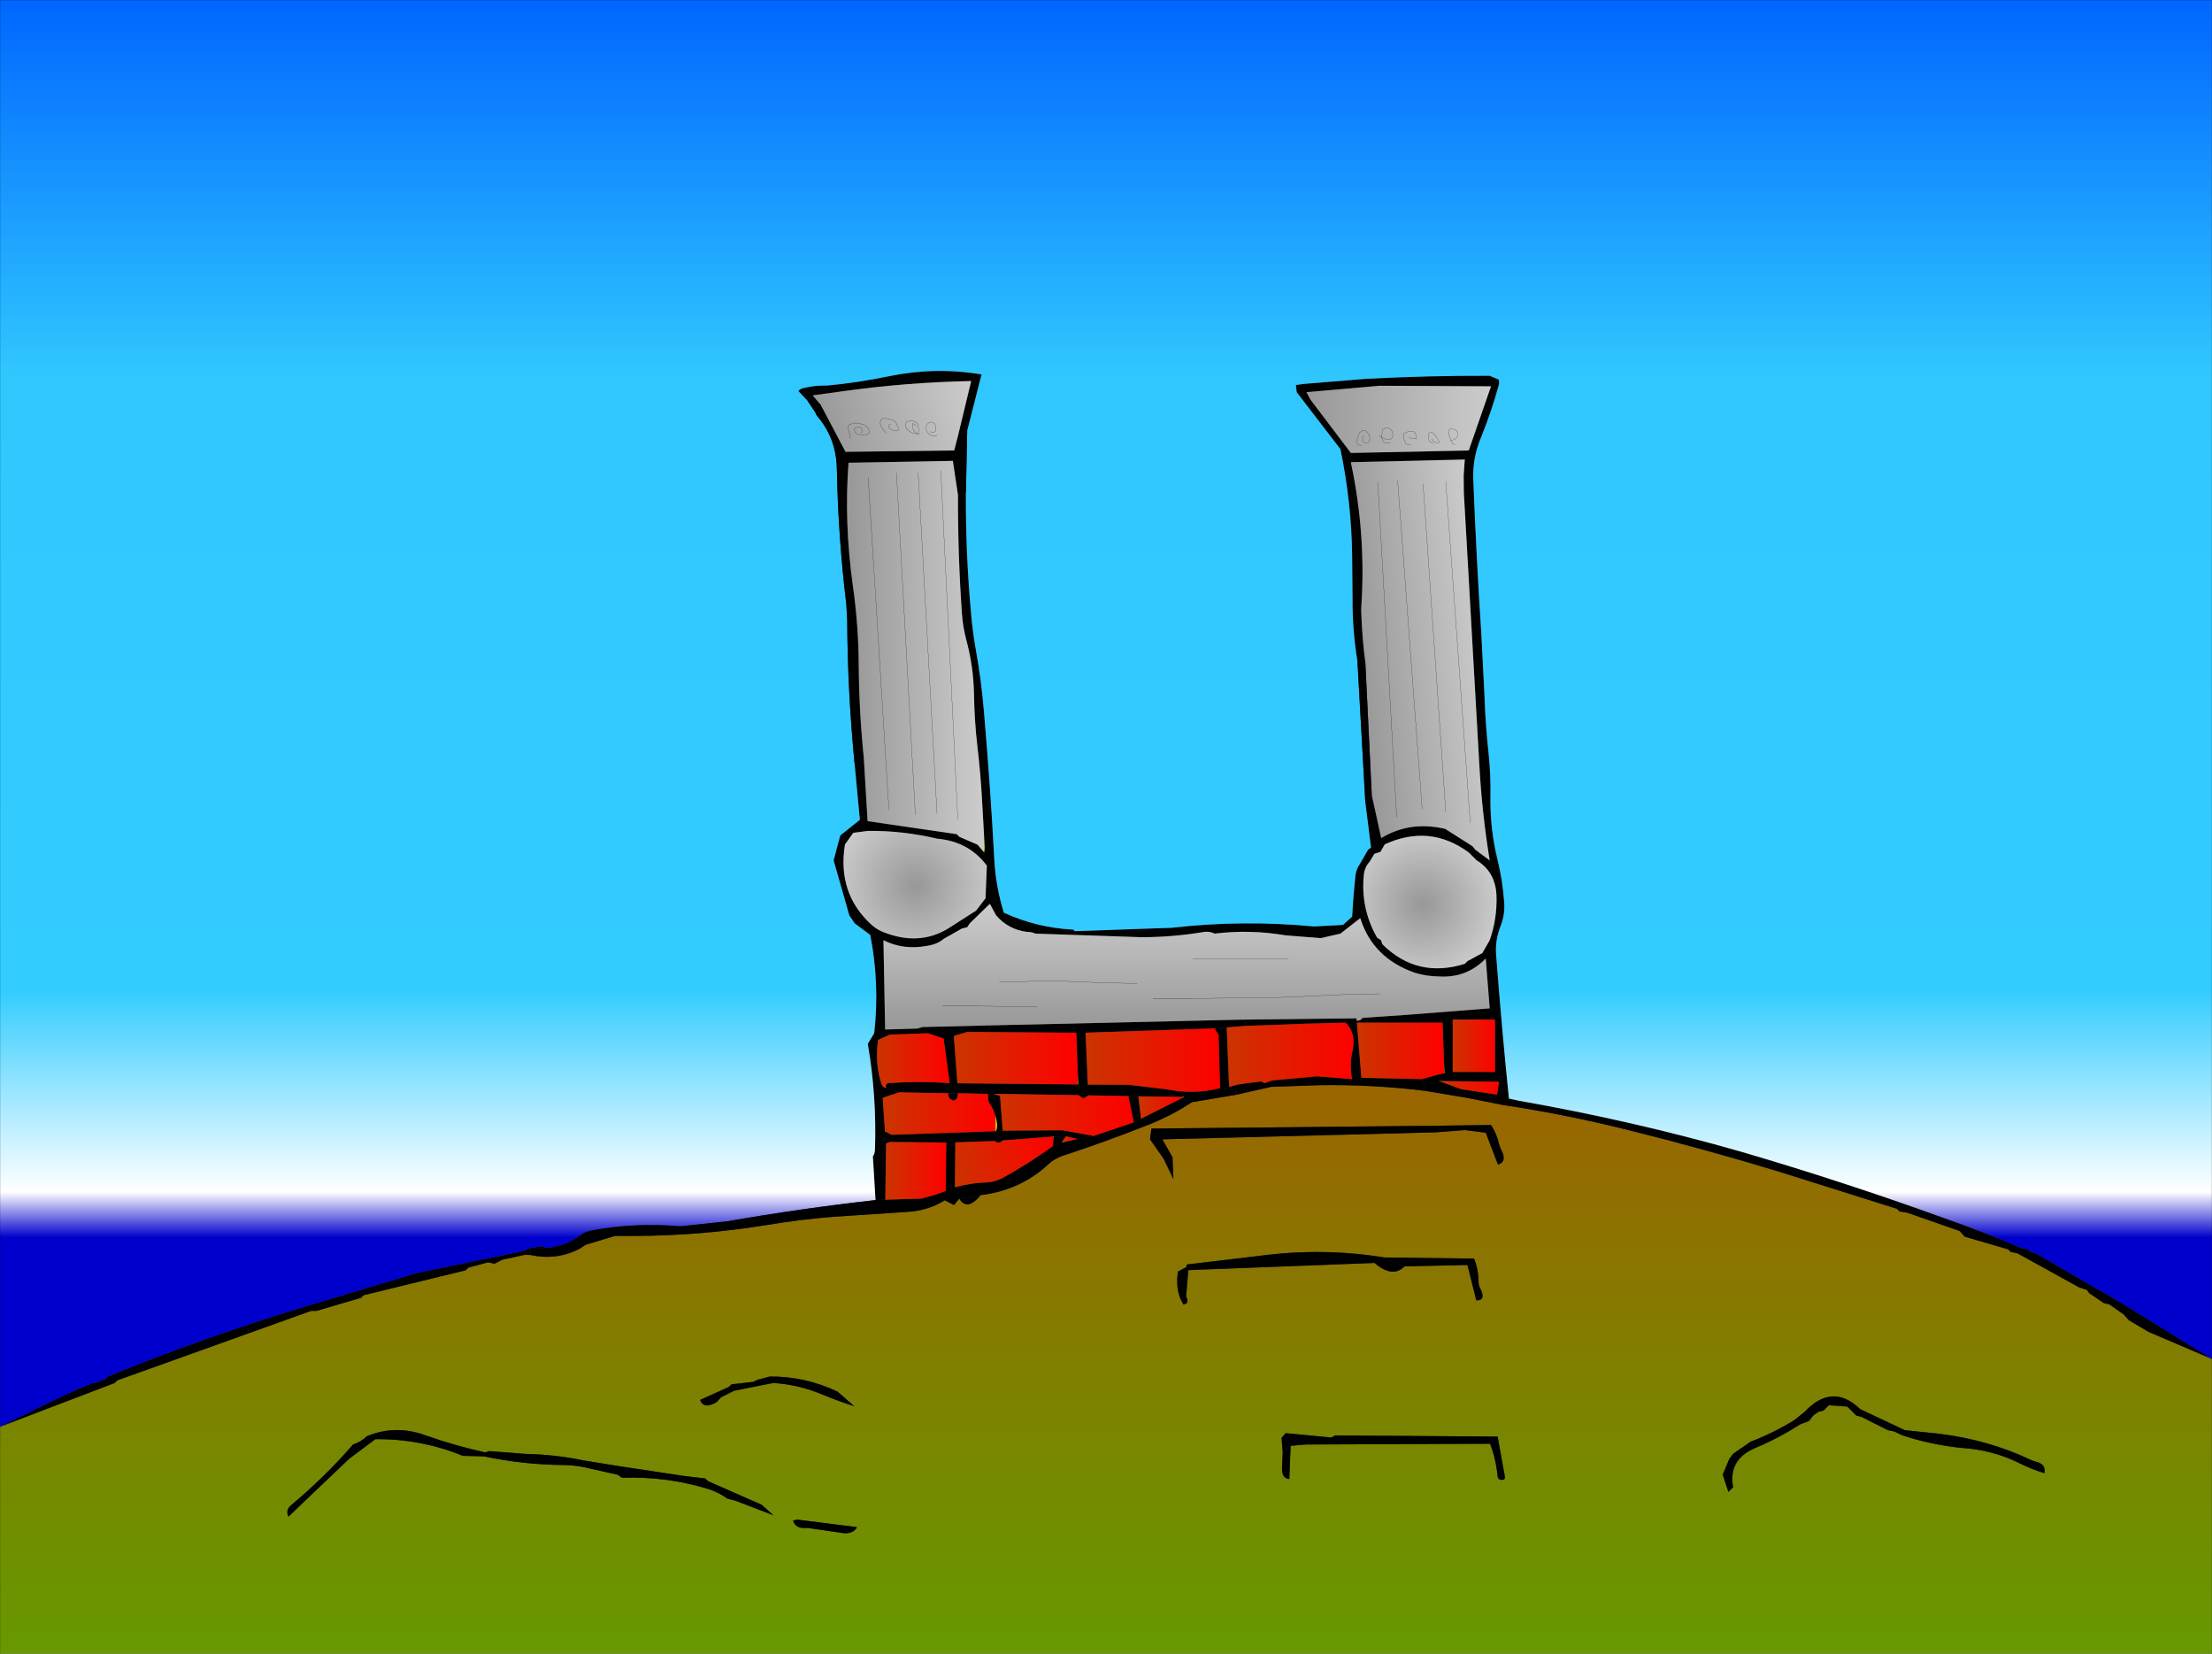 <?xml version="1.0" encoding="UTF-8" standalone="no"?>
<svg xmlns:xlink="http://www.w3.org/1999/xlink" height="438.1px" width="586.15px" xmlns="http://www.w3.org/2000/svg">
  <rect width="100%" height="100%" fill="#333333" stroke="none"/>
  <g transform="matrix(1.0, 0.0, 0.0, 1.0, 19.1, 16.0)">
    <path d="M567.05 344.05 L567.05 422.1 -19.1 422.1 -19.1 362.0 11.3 350.4 12.0 349.7 63.35 331.3 64.75 331.3 76.55 327.85 77.25 327.15 104.3 320.55 105.0 319.85 110.2 318.45 111.95 318.8 114.0 317.75 119.95 316.45 121.5 316.5 Q128.45 318.0 134.55 314.8 L136.05 313.8 143.85 311.45 148.75 311.45 Q166.55 311.4 184.1 308.55 192.7 307.1 201.45 306.4 L221.5 305.05 Q226.8 304.75 231.25 302.0 L233.7 303.25 235.1 301.55 Q237.1 304.85 240.45 301.0 L240.65 300.65 Q251.2 299.4 258.65 292.5 260.45 290.8 263.15 290.0 273.9 286.45 284.3 282.35 290.9 279.85 296.75 276.0 L308.45 274.05 317.7 271.95 330.65 271.5 Q344.6 271.3 358.5 273.0 L369.3 274.8 379.15 276.75 Q395.85 279.25 412.4 283.4 432.75 288.45 452.6 294.5 L483.55 304.25 484.25 304.95 486.35 305.3 500.2 310.15 501.55 311.65 513.05 315.0 513.75 315.7 515.5 316.05 531.8 325.05 533.9 325.75 534.5 326.6 538.4 329.25 539.8 329.55 543.65 332.25 545.0 333.75 550.2 336.85 567.05 344.05 M361.35 284.0 L369.05 283.4 374.6 284.1 377.85 292.55 Q380.4 291.75 378.65 288.55 L378.15 287.2 Q377.55 284.4 376.0 282.05 L361.65 282.25 286.0 283.0 285.65 285.85 289.25 291.0 291.85 296.4 291.6 290.6 288.9 285.85 361.35 284.0 M353.1 319.5 L369.75 319.15 372.1 328.5 Q374.8 328.6 373.1 325.25 372.7 324.5 372.7 323.65 372.65 320.2 371.5 317.45 L347.75 317.15 Q331.45 314.5 314.85 316.7 L295.45 319.0 295.25 319.7 293.05 320.9 Q292.25 326.1 294.5 329.6 296.2 329.35 295.2 327.5 L295.8 320.5 345.15 318.6 346.0 319.3 346.8 319.85 Q350.5 322.15 353.1 319.5 M322.9 367.05 L327.05 366.7 375.75 366.5 Q377.3 370.55 377.75 375.1 377.85 376.0 378.75 376.1 L379.45 376.0 379.6 375.75 379.7 375.55 379.65 375.1 377.75 364.6 334.7 364.3 333.7 364.85 321.6 363.7 320.5 364.95 320.8 368.8 320.65 372.45 Q320.35 375.65 322.55 375.85 L322.9 367.05 M440.2 369.15 L439.15 370.5 437.4 374.7 438.9 379.25 440.15 378.05 Q438.8 370.75 445.85 367.7 452.2 365.05 457.85 361.4 L460.3 360.45 461.35 359.05 462.75 358.05 464.15 357.7 465.5 356.3 470.4 356.65 472.8 359.05 474.2 359.4 481.15 362.9 482.85 363.25 484.95 364.25 Q492.05 366.65 500.55 367.6 509.05 368.1 516.3 371.8 519.35 373.3 522.65 374.3 523.15 371.8 520.15 371.2 L519.3 370.9 Q507.9 365.45 494.7 363.85 L485.65 362.9 473.85 357.35 Q466.45 350.2 459.05 358.1 L456.35 360.25 Q450.95 363.6 444.7 366.0 L440.2 369.15 M57.35 385.8 L73.4 370.5 80.35 365.3 Q92.35 365.15 103.55 369.7 L109.15 369.85 Q119.5 372.05 130.55 372.15 133.95 372.2 137.55 373.15 L144.55 374.7 145.7 375.5 Q158.0 375.15 168.9 378.6 171.55 379.5 173.65 381.05 L175.8 381.6 185.85 385.45 182.7 382.65 168.5 376.4 167.8 375.7 162.25 375.05 144.7 372.4 135.45 370.9 Q127.95 369.35 120.25 369.2 L110.55 368.45 109.5 368.8 Q101.2 366.95 93.6 364.25 85.55 361.35 78.05 364.55 L77.55 365.0 Q76.2 366.15 74.45 366.7 66.85 375.45 58.0 382.8 56.5 384.1 57.35 385.8 M182.3 349.4 Q181.4 349.55 180.6 350.1 L174.75 350.75 174.05 351.45 166.4 354.9 Q167.4 357.5 170.85 355.45 L171.95 354.2 175.45 352.45 185.85 350.4 Q192.7 350.85 199.15 353.6 203.55 355.4 207.25 356.55 L202.85 352.7 Q194.2 348.6 184.85 348.7 L182.3 349.4 M191.05 386.85 Q191.7 389.1 194.6 388.8 L195.25 388.85 204.5 390.2 Q207.05 390.35 208.0 388.6 L192.15 386.6 191.05 386.85" fill="url(#gradient0)" fill-rule="evenodd" stroke="none"/>
    <path d="M-19.1 362.0 Q4.45 350.2 6.35 350.3 L8.85 349.35 9.55 348.65 Q34.25 338.55 61.25 330.3 L91.45 321.25 119.6 315.45 121.4 314.65 121.5 316.5 119.95 316.45 114.0 317.75 111.95 318.8 110.2 318.45 105.0 319.85 104.3 320.55 77.25 327.15 76.55 327.85 64.75 331.3 63.35 331.3 12.0 349.7 11.3 350.4 -19.1 362.0 M121.55 314.6 L124.55 314.15 125.45 314.65 121.55 314.6 M212.9 301.95 L212.2 290.35 Q212.7 289.7 212.75 288.65 213.25 274.45 210.85 260.55 L212.55 257.75 Q214.05 244.6 211.5 231.7 L207.35 228.6 205.95 226.5 201.8 211.95 203.55 205.35 208.75 201.2 207.35 186.25 209.8 184.85 210.8 201.55 234.4 205.0 235.1 205.7 239.95 207.8 241.7 209.85 241.85 208.7 241.1 195.4 Q240.7 188.55 239.9 181.8 239.1 174.9 239.0 167.9 238.85 160.65 237.0 153.7 236.05 150.15 235.8 146.6 234.7 130.85 234.75 115.15 L236.85 114.45 Q236.75 130.2 238.2 146.3 238.6 151.1 239.45 155.95 240.95 164.2 241.65 172.75 243.35 192.45 244.4 212.05 244.8 219.0 246.9 225.8 255.6 229.8 265.35 230.3 L265.65 230.7 291.4 229.8 Q310.2 227.65 329.1 229.45 L335.75 229.1 336.8 229.0 339.2 226.85 Q339.5 221.35 340.1 215.8 340.3 214.25 341.25 212.9 L343.4 209.15 344.2 208.55 342.7 196.65 344.4 194.6 346.9 206.05 Q354.5 201.4 363.85 203.6 L371.1 208.2 371.8 209.1 375.65 211.95 Q373.6 199.4 372.9 186.6 L368.8 114.6 368.75 109.95 369.05 105.75 338.85 106.45 Q342.9 125.35 341.65 144.45 L341.6 145.65 Q341.8 152.65 342.7 159.55 L340.6 159.2 Q339.25 150.9 339.3 142.55 L339.2 131.1 Q339.0 117.0 336.1 103.0 L324.5 87.9 324.3 86.0 326.5 85.7 343.05 84.35 Q359.45 83.5 375.65 83.55 L378.1 84.6 378.15 85.7 Q376.1 93.2 373.15 100.4 371.1 105.45 371.3 110.95 372.1 131.6 373.45 152.25 L374.25 167.9 Q374.5 175.75 375.35 183.55 375.95 189.25 375.85 194.9 375.7 203.45 377.7 211.65 379.1 217.35 379.5 223.15 379.7 226.45 378.55 229.3 377.05 233.1 377.35 236.95 378.85 256.55 380.75 275.05 L383.25 275.6 Q413.65 280.95 442.0 289.05 469.05 296.95 495.75 306.6 506.6 310.4 516.55 314.65 L518.25 315.0 518.95 315.7 520.35 316.05 543.6 329.55 567.05 344.05 550.2 336.85 545.0 333.75 543.65 332.25 539.8 329.55 538.4 329.25 534.5 326.6 533.9 325.75 531.8 325.05 515.5 316.05 513.75 315.7 513.05 315.0 501.55 311.65 500.2 310.15 486.35 305.3 484.25 304.95 483.55 304.25 452.6 294.5 Q432.75 288.45 412.4 283.4 395.85 279.25 379.15 276.75 L369.3 274.8 369.0 273.25 368.3 272.6 377.6 274.0 378.1 270.6 362.2 270.4 362.15 268.65 363.65 268.35 363.15 254.95 340.45 254.95 341.65 269.55 357.65 269.9 358.4 271.1 358.5 273.0 Q344.6 271.3 330.65 271.5 L317.7 271.95 308.45 274.05 Q308.85 273.15 308.05 272.85 L304.2 272.3 303.8 258.1 302.65 256.45 305.95 256.2 306.6 271.95 309.05 271.3 315.1 270.5 315.95 270.95 318.05 270.25 329.9 269.15 339.2 269.9 Q338.45 266.15 339.25 262.65 340.35 257.75 337.5 254.95 L325.55 255.25 325.1 255.3 310.8 255.8 310.9 254.35 309.55 254.15 340.35 253.8 340.4 254.45 341.35 254.3 Q341.75 253.75 342.2 253.65 L353.9 252.85 375.65 251.15 374.6 237.95 Q369.5 243.2 362.1 242.7 358.8 242.65 355.75 241.7 344.65 237.8 341.35 227.25 L336.1 231.35 330.9 232.55 321.5 231.8 Q312.1 230.2 302.8 231.35 301.35 230.7 300.0 230.9 291.65 232.3 283.4 232.3 L255.25 231.35 Q254.15 230.85 253.05 230.9 248.05 230.25 244.85 226.5 L243.2 223.45 237.9 228.6 237.2 229.65 235.8 230.0 230.95 232.75 Q229.25 234.2 226.5 234.6 220.25 235.75 215.0 233.1 L215.45 256.75 224.0 256.5 225.35 256.1 246.1 255.6 Q244.4 255.8 242.9 256.45 242.75 256.55 242.85 257.1 L243.0 257.45 237.2 257.4 233.65 258.45 234.6 271.0 232.55 270.95 230.95 259.15 226.8 257.75 216.7 258.1 213.6 259.5 Q212.95 263.7 213.65 267.8 213.95 269.7 214.55 271.35 214.85 272.15 215.75 272.25 L219.15 273.4 214.8 274.85 215.4 283.75 217.2 284.65 Q214.85 284.3 216.3 286.3 216.4 286.5 216.85 286.55 L215.7 286.9 215.5 301.85 212.9 301.95 M194.85 90.15 L192.45 87.6 Q193.0 87.0 193.65 86.85 196.9 86.05 200.05 86.15 208.45 85.35 216.6 83.65 228.85 81.15 241.0 83.2 L237.2 98.1 234.75 99.5 238.25 84.95 Q220.8 85.3 203.55 87.75 L196.25 88.75 194.85 90.15 M240.65 300.65 L240.45 301.0 Q237.1 304.85 235.1 301.55 L240.65 300.65 M328.1 89.8 L338.85 104.0 370.1 103.35 376.0 86.35 346.55 86.2 327.1 87.9 328.1 89.8 M372.2 211.95 L370.1 209.85 Q359.75 202.25 347.85 207.7 L346.7 209.7 345.1 210.2 343.8 212.35 Q342.5 213.75 342.3 215.8 341.4 224.65 345.8 232.4 L346.85 233.1 347.2 234.15 Q356.4 243.3 369.05 239.35 L369.75 238.65 373.7 236.5 375.65 233.1 Q377.65 227.4 377.45 221.3 377.2 215.0 372.2 211.95 M361.35 284.0 Q362.4 283.8 361.8 282.4 L361.65 282.25 376.0 282.05 Q377.55 284.4 378.15 287.2 L378.65 288.55 Q380.4 291.75 377.85 292.55 L374.6 284.1 369.05 283.4 361.35 284.0 M289.25 291.0 Q290.5 292.55 291.5 290.75 L291.6 290.6 291.85 296.4 289.25 291.0 M377.05 268.0 L377.05 254.1 365.85 254.1 365.85 268.0 377.05 268.0 M347.75 317.15 L371.5 317.45 Q372.65 320.2 372.7 323.65 372.7 324.5 373.1 325.25 374.8 328.6 372.1 328.5 L369.75 319.15 353.1 319.5 349.0 318.05 347.75 317.15 M295.8 320.5 L295.2 327.5 Q296.2 329.35 294.5 329.6 292.25 326.1 293.05 320.9 L295.25 319.7 295.4 320.3 Q295.55 320.5 295.8 320.5 M320.8 368.8 L320.5 364.95 321.6 363.7 333.7 364.85 334.7 364.3 377.75 364.6 379.65 375.1 379.7 375.55 379.6 375.75 379.45 376.0 378.75 376.1 Q377.85 376.0 377.75 375.1 377.3 370.55 375.75 366.5 L327.05 366.7 322.9 367.05 320.8 368.8 M440.2 369.15 L444.7 366.0 Q450.95 363.6 456.35 360.25 L459.05 358.1 Q466.45 350.2 473.85 357.35 L485.65 362.9 494.7 363.85 Q507.9 365.45 519.3 370.9 L520.15 371.2 Q523.15 371.8 522.65 374.3 519.35 373.3 516.3 371.8 509.05 368.1 500.55 367.6 492.05 366.65 484.95 364.25 L482.85 363.25 481.15 362.9 474.2 359.4 472.8 359.05 470.4 356.65 465.5 356.3 464.15 357.7 462.75 358.05 461.35 359.05 460.3 360.45 457.85 361.4 Q452.2 365.05 445.85 367.7 438.8 370.75 440.15 378.05 L438.9 379.25 437.4 374.7 439.15 370.5 440.2 369.15 M57.35 385.8 Q56.5 384.1 58.0 382.8 66.85 375.45 74.45 366.7 76.2 366.15 77.55 365.0 L78.05 364.55 Q85.55 361.35 93.6 364.25 101.2 366.95 109.5 368.8 L110.55 368.45 120.25 369.2 Q127.95 369.35 135.45 370.9 L144.7 372.4 162.25 375.05 167.8 375.7 168.5 376.4 182.7 382.65 185.85 385.45 175.8 381.6 173.65 381.05 Q171.55 379.5 168.9 378.6 158.0 375.15 145.7 375.5 L144.55 374.7 137.55 373.15 Q133.95 372.2 130.55 372.15 119.5 372.05 109.15 369.85 L103.55 369.7 Q92.35 365.15 80.35 365.3 L73.4 370.5 57.35 385.8 M232.15 273.65 L234.7 273.65 Q234.75 274.45 234.4 275.05 234.0 275.6 233.45 275.6 L232.55 275.05 Q232.15 274.45 232.15 273.65 M242.75 273.8 L244.05 273.8 245.9 274.35 246.6 283.55 244.8 283.7 Q245.25 282.7 245.1 281.65 244.65 278.55 243.1 276.3 242.6 275.55 242.75 273.8 M279.9 274.4 L282.55 274.45 283.25 280.4 281.35 281.35 279.9 274.4 M270.7 284.95 L266.4 285.75 263.35 285.05 262.2 286.75 259.9 287.65 260.1 285.1 Q262.65 285.7 262.5 283.75 L262.45 283.45 270.7 284.95 M244.5 286.3 L246.6 286.15 246.2 286.5 Q245.2 287.0 244.5 286.3 M242.4 213.35 Q237.65 206.95 229.25 206.2 219.85 204.0 210.8 204.15 L207.0 204.65 204.8 207.75 Q202.7 220.8 211.95 229.1 213.3 230.3 215.1 231.0 224.55 234.7 232.3 229.9 L239.55 225.25 242.05 222.0 242.4 213.35 M182.3 349.4 L184.85 348.7 Q194.2 348.6 202.85 352.7 L207.25 356.55 Q203.55 355.4 199.15 353.6 192.7 350.85 185.85 350.4 L175.45 352.45 171.95 354.2 170.85 355.45 Q167.4 357.5 166.4 354.9 L174.05 351.45 174.75 350.75 180.6 350.1 Q181.4 349.55 182.3 349.4" fill="#010101" fill-rule="evenodd" stroke="none"/>
    <path d="M-19.1 362.0 L-19.1 -16.0 567.05 -16.0 567.05 344.05 543.6 329.55 520.35 316.05 518.95 315.7 518.25 315.0 516.55 314.65 Q506.6 310.4 495.75 306.6 469.05 296.95 442.0 289.05 413.65 280.95 383.25 275.6 L380.75 275.05 Q378.85 256.55 377.35 236.95 377.05 233.1 378.55 229.3 379.7 226.45 379.5 223.15 379.1 217.35 377.7 211.65 375.7 203.45 375.85 194.9 375.95 189.25 375.35 183.55 374.5 175.75 374.25 167.9 L373.45 152.25 Q372.1 131.6 371.3 110.95 371.1 105.45 373.15 100.4 376.1 93.2 378.15 85.7 L378.1 84.6 375.65 83.55 Q359.45 83.5 343.05 84.35 L326.5 85.7 324.3 86.0 324.5 87.9 336.1 103.0 Q339.0 117.0 339.2 131.1 L339.3 142.55 Q339.25 150.9 340.6 159.2 L342.7 196.65 344.2 208.55 343.4 209.15 341.25 212.9 Q340.3 214.25 340.1 215.8 339.5 221.35 339.2 226.85 L336.8 229.0 335.75 229.1 329.1 229.45 Q310.2 227.65 291.4 229.8 L265.65 230.7 265.35 230.3 Q255.6 229.8 246.9 225.8 244.8 219.0 244.4 212.05 243.35 192.45 241.65 172.75 240.95 164.2 239.45 155.95 238.6 151.1 238.2 146.3 236.75 130.2 236.85 114.45 L237.2 98.1 241.0 83.2 Q228.85 81.15 216.6 83.65 208.45 85.35 200.05 86.15 196.9 86.05 193.65 86.85 193.0 87.0 192.45 87.6 L194.85 90.15 196.95 93.25 Q197.1 93.85 197.6 94.4 202.5 100.25 202.65 108.15 203.0 126.15 205.15 144.0 L205.4 148.2 Q205.5 167.3 207.35 186.25 L208.75 201.2 203.55 205.35 201.8 211.95 205.95 226.5 207.35 228.6 211.5 231.7 Q214.05 244.6 212.55 257.75 L210.85 260.55 Q213.25 274.45 212.75 288.65 212.7 289.7 212.2 290.35 L212.9 301.95 Q193.25 304.15 173.75 307.55 L161.25 308.9 Q149.15 307.85 137.65 310.0 136.0 310.3 134.8 311.2 130.65 314.4 125.45 314.65 L124.55 314.15 121.55 314.6 121.4 314.65 119.6 315.45 91.45 321.25 61.25 330.3 Q34.25 338.55 9.55 348.65 L8.85 349.35 6.35 350.3 Q4.45 350.2 -19.1 362.0" fill="url(#gradient1)" fill-rule="evenodd" stroke="none"/>
    <path d="M328.1 89.8 L327.1 87.9 346.55 86.2 376.0 86.35 370.1 103.35 338.85 104.0 328.1 89.8 M365.35 100.6 Q366.45 100.65 367.05 99.75 L367.15 99.5 Q367.45 98.0 366.0 97.7 364.75 97.4 364.75 98.5 L364.95 99.5 365.35 100.6 365.6 101.2 Q365.9 101.75 366.5 101.75 365.9 101.75 365.6 101.2 L365.35 100.6 364.95 99.5 364.75 98.5 Q364.75 97.4 366.0 97.7 367.45 98.0 367.15 99.5 L367.05 99.75 Q366.45 100.65 365.35 100.6 M349.25 101.25 L347.95 101.35 Q347.15 100.85 347.1 100.0 L347.1 99.9 Q347.65 100.25 348.3 100.4 L349.55 100.3 349.8 99.95 Q350.1 99.15 349.85 98.45 349.35 97.05 347.75 97.5 L347.3 97.85 Q347.0 98.85 347.1 99.9 L346.6 99.6 346.6 99.3 346.6 99.6 347.1 99.9 Q347.0 98.85 347.3 97.85 L347.75 97.5 Q349.35 97.05 349.85 98.45 350.1 99.15 349.8 99.95 L349.55 100.3 348.3 100.4 Q347.65 100.25 347.1 99.9 L347.1 100.0 Q347.15 100.85 347.95 101.35 L349.25 101.25 M360.25 100.25 L360.55 100.7 Q361.2 101.4 362.25 101.25 L362.15 100.85 361.9 100.4 Q361.4 99.5 360.7 98.75 360.5 98.5 360.0 98.55 359.65 98.65 359.55 98.85 358.85 100.9 360.75 101.5 358.85 100.9 359.55 98.85 359.65 98.65 360.0 98.55 360.5 98.5 360.7 98.75 361.4 99.5 361.9 100.4 L362.15 100.85 362.25 101.25 Q361.2 101.4 360.55 100.7 L360.25 100.25 M354.25 99.75 L354.55 100.05 356.25 100.25 356.2 100.0 356.1 99.5 Q356.0 98.05 354.5 98.25 353.65 98.4 352.9 98.8 352.75 98.9 352.75 99.25 L352.9 100.2 353.15 101.05 Q353.6 102.05 354.75 101.75 353.6 102.05 353.15 101.05 L352.9 100.2 352.75 99.25 Q352.75 98.9 352.9 98.8 353.65 98.4 354.5 98.25 356.0 98.05 356.1 99.5 L356.2 100.0 356.25 100.25 354.55 100.05 354.25 99.75 M342.25 99.5 Q341.85 99.7 342.0 100.5 342.25 101.5 343.25 101.4 L343.65 101.15 343.8 100.75 Q344.1 99.2 342.95 98.3 342.45 97.9 341.8 98.1 L341.2 98.6 Q340.75 99.5 340.55 100.5 340.2 102.05 341.75 102.0 340.2 102.05 340.55 100.5 340.75 99.5 341.2 98.6 L341.8 98.1 Q342.45 97.9 342.95 98.3 344.1 99.2 343.8 100.75 L343.65 101.15 343.25 101.4 Q342.25 101.5 342.0 100.5 341.85 99.7 342.25 99.5" fill="url(#gradient2)" fill-rule="evenodd" stroke="none"/>
    <path d="M342.7 159.55 Q341.8 152.65 341.6 145.65 L341.65 144.45 Q342.9 125.35 338.85 106.45 L369.05 105.75 368.75 109.95 368.8 114.6 372.9 186.6 Q373.6 199.4 375.65 211.95 L371.8 209.1 371.1 208.2 363.85 203.6 Q354.5 201.4 346.9 206.05 L344.4 194.6 342.7 159.55 M358.0 112.25 L364.0 199.05 358.0 112.25 M357.75 198.3 L351.25 111.25 357.75 198.3 M370.5 202.05 L364.0 111.5 370.5 202.05 M346.0 111.75 L351.0 200.55 346.0 111.75" fill="url(#gradient3)" fill-rule="evenodd" stroke="none"/>
    <path d="M121.4 314.65 L121.55 314.6 125.45 314.65 Q130.65 314.4 134.8 311.2 136.0 310.3 137.65 310.0 149.15 307.85 161.25 308.9 L173.75 307.55 Q193.25 304.15 212.9 301.95 L215.5 301.85 225.1 301.55 229.0 300.45 231.5 299.55 231.65 286.7 216.85 286.55 Q216.4 286.5 216.3 286.3 214.85 284.3 217.2 284.65 L244.8 283.7 246.6 283.55 262.45 283.45 262.5 283.75 Q262.65 285.7 260.1 285.1 L246.6 286.15 244.5 286.3 234.05 286.65 233.95 298.55 Q238.3 297.35 242.8 297.25 244.9 297.0 246.75 296.0 253.5 292.25 259.9 287.65 L262.2 286.75 266.4 285.75 270.7 284.95 281.35 281.35 283.25 280.4 294.75 274.6 282.55 274.45 279.9 274.4 269.35 274.2 267.95 275.0 266.7 274.15 244.05 273.8 242.75 273.8 234.7 273.65 232.15 273.65 219.15 273.4 215.75 272.25 Q215.35 271.25 216.3 270.95 224.5 270.4 232.55 270.95 L234.6 271.0 266.6 271.3 266.1 257.6 243.0 257.45 242.85 257.1 Q242.75 256.55 242.9 256.45 244.4 255.8 246.1 255.6 L309.55 254.15 310.9 254.35 310.8 255.8 305.95 256.2 302.65 256.45 268.55 257.6 269.15 271.35 279.9 271.4 290.05 272.6 Q297.2 274.05 304.2 272.3 L308.05 272.85 Q308.85 273.15 308.45 274.05 L296.75 276.0 Q290.9 279.85 284.3 282.35 273.9 286.45 263.15 290.0 260.45 290.8 258.65 292.5 251.2 299.4 240.65 300.65 L235.1 301.55 233.7 303.25 231.25 302.0 Q226.8 304.75 221.5 305.05 L201.45 306.4 Q192.7 307.1 184.1 308.55 166.55 311.4 148.75 311.45 L143.85 311.45 136.05 313.8 134.55 314.8 Q128.45 318.0 121.5 316.5 L121.4 314.65 M207.35 186.25 Q205.5 167.3 205.4 148.2 L205.15 144.0 Q203.0 126.15 202.65 108.15 202.5 100.25 197.6 94.4 197.1 93.85 196.95 93.25 L194.85 90.15 196.25 88.75 198.35 91.2 204.95 103.7 233.75 103.35 234.75 99.5 237.2 98.1 236.85 114.45 234.75 115.15 233.4 106.1 205.75 106.6 Q204.55 122.4 206.9 139.2 208.4 149.7 208.45 160.25 208.55 172.6 209.8 184.85 L207.35 186.25 M342.7 196.65 L340.6 159.2 342.7 159.55 344.4 194.6 342.7 196.65 M369.3 274.8 L358.5 273.0 358.4 271.1 357.65 269.9 362.15 268.65 362.2 270.4 368.2 272.6 368.3 272.6 369.0 273.25 369.3 274.8 M361.65 282.25 L361.8 282.4 Q362.4 283.8 361.35 284.0 L288.9 285.85 291.6 290.6 291.5 290.75 Q290.5 292.55 289.25 291.0 L285.65 285.85 286.0 283.0 361.65 282.25 M347.75 317.15 L349.0 318.05 353.1 319.5 Q350.5 322.15 346.8 319.85 L346.0 319.3 345.15 318.6 295.8 320.5 Q295.55 320.5 295.4 320.3 L295.25 319.7 295.45 319.0 314.85 316.7 Q331.45 314.5 347.75 317.15 M320.8 368.8 L322.9 367.05 322.55 375.85 Q320.35 375.65 320.65 372.45 L320.8 368.8 M191.05 386.85 L192.15 386.6 208.0 388.6 Q207.05 390.35 204.5 390.2 L195.25 388.85 194.6 388.8 Q191.7 389.1 191.05 386.85" fill="#000000" fill-rule="evenodd" stroke="none"/>
    <path d="M372.2 211.95 Q377.2 215.0 377.45 221.3 377.65 227.4 375.65 233.1 L373.7 236.5 369.75 238.65 369.05 239.35 Q356.4 243.3 347.2 234.15 L346.85 233.1 345.8 232.4 Q341.4 224.65 342.3 215.8 342.5 213.75 343.8 212.35 L345.1 210.2 346.7 209.7 347.85 207.7 Q359.75 202.25 370.1 209.85 L372.2 211.95" fill="url(#gradient4)" fill-rule="evenodd" stroke="none"/>
    <path d="M246.1 255.6 L225.35 256.1 224.0 256.5 215.45 256.75 215.0 233.1 Q220.25 235.75 226.5 234.6 229.25 234.2 230.95 232.75 L235.8 230.0 237.2 229.65 237.9 228.6 243.2 223.45 244.85 226.5 Q248.05 230.25 253.05 230.9 254.15 230.85 255.25 231.35 L283.4 232.3 Q291.65 232.3 300.0 230.9 301.35 230.7 302.8 231.35 312.1 230.2 321.5 231.8 L330.9 232.55 336.1 231.35 341.35 227.25 Q344.65 237.8 355.75 241.7 358.8 242.65 362.1 242.7 369.5 243.2 374.6 237.95 L375.65 251.15 353.9 252.85 342.2 253.65 Q341.75 253.75 341.35 254.3 L340.4 254.45 340.35 253.8 309.55 254.15 246.1 255.6 M286.45 248.55 L291.95 248.55 296.95 248.55 304.45 248.45 313.95 248.3 319.95 248.25 325.45 248.05 330.45 247.8 338.0 247.45 346.5 247.3 338.0 247.45 330.45 247.8 325.45 248.05 319.95 248.25 313.95 248.3 304.45 248.45 296.95 248.55 291.95 248.55 286.45 248.55 M282.2 244.55 L273.7 244.4 267.7 244.15 260.2 243.85 254.7 243.95 Q250.2 244.2 245.7 244.05 250.2 244.2 254.7 243.95 L260.2 243.85 267.7 244.15 273.7 244.4 282.2 244.55 M297.0 238.05 L306.5 238.05 316.0 238.05 322.25 238.05 316.0 238.05 306.5 238.05 297.0 238.05 M255.7 250.8 L255.2 250.8 249.7 250.65 240.2 250.55 230.7 250.55 240.2 250.55 249.7 250.65 255.2 250.8 255.7 250.8" fill="url(#gradient5)" fill-rule="evenodd" stroke="none"/>
    <path d="M362.15 268.65 L357.65 269.9 341.65 269.55 340.45 254.95 363.15 254.95 363.65 268.35 362.15 268.65" fill="url(#gradient6)" fill-rule="evenodd" stroke="none"/>
    <path d="M310.8 255.8 L325.1 255.3 325.55 255.25 337.5 254.95 Q340.35 257.75 339.25 262.65 338.45 266.15 339.2 269.9 L329.9 269.15 318.05 270.25 315.95 270.95 315.1 270.5 309.05 271.3 306.6 271.95 305.95 256.2 310.8 255.8" fill="url(#gradient7)" fill-rule="evenodd" stroke="none"/>
    <path d="M377.05 268.0 L365.85 268.0 365.85 254.1 377.05 254.1 377.05 268.0" fill="url(#gradient8)" fill-rule="evenodd" stroke="none"/>
    <path d="M362.2 270.4 L378.1 270.6 377.6 274.0 368.3 272.6 368.2 272.6 362.2 270.4" fill="url(#gradient9)" fill-rule="evenodd" stroke="none"/>
    <path d="M234.75 99.5 L233.75 103.35 204.95 103.7 198.35 91.2 196.25 88.75 203.55 87.75 Q220.8 85.3 238.25 84.95 L234.75 99.5 M227.45 98.25 Q227.65 98.7 228.45 98.45 228.7 98.4 228.75 98.2 229.1 97.2 228.6 96.3 L228.15 95.9 Q227.7 95.75 227.25 95.9 226.3 96.35 226.3 97.25 226.35 98.95 227.95 99.45 228.9 99.7 229.2 99.25 228.9 99.7 227.95 99.45 226.35 98.95 226.3 97.25 226.3 96.35 227.25 95.9 227.7 95.75 228.15 95.9 L228.6 96.3 Q229.1 97.2 228.75 98.2 228.7 98.4 228.45 98.45 227.65 98.7 227.45 98.25 M224.2 98.95 Q223.5 98.75 223.0 97.95 222.6 97.2 222.7 96.25 L222.95 96.25 223.65 96.85 222.95 96.25 222.7 96.25 Q222.6 97.2 223.0 97.95 223.5 98.75 224.2 98.95 L224.45 99.0 224.45 98.5 224.15 96.5 223.8 95.95 Q222.95 95.35 221.7 95.55 220.65 95.75 220.9 97.0 L221.15 97.6 Q222.25 98.9 224.2 98.95 222.25 98.9 221.15 97.6 L220.9 97.0 Q220.65 95.75 221.7 95.55 222.95 95.35 223.8 95.95 L224.15 96.5 224.45 98.5 224.45 99.0 224.2 98.95 M216.95 96.5 L216.7 96.5 216.45 96.55 Q216.3 97.25 216.65 97.55 217.6 98.3 218.95 98.0 L218.9 97.25 218.3 95.9 217.55 95.35 215.7 94.85 Q214.05 94.65 214.15 96.25 L214.35 96.9 215.15 98.05 215.7 98.75 215.15 98.05 214.35 96.9 214.15 96.25 Q214.05 94.65 215.7 94.85 L217.55 95.35 218.3 95.9 218.9 97.25 218.95 98.0 Q217.6 98.3 216.65 97.55 216.3 97.25 216.45 96.55 L216.7 96.5 216.95 96.5 M208.95 98.5 Q209.7 98.6 209.35 97.8 209.05 97.0 207.95 97.2 207.3 97.3 207.35 98.0 207.45 98.9 208.5 99.15 L209.45 99.3 Q210.35 99.45 210.9 98.95 211.55 98.4 211.05 97.7 L210.6 97.1 Q210.2 96.65 209.65 96.45 L207.7 96.05 206.15 96.4 Q205.4 96.8 205.7 97.75 206.15 98.95 206.2 100.25 206.15 98.95 205.7 97.75 205.4 96.8 206.15 96.4 L207.7 96.05 209.65 96.45 Q210.2 96.65 210.6 97.1 L211.05 97.7 Q211.55 98.4 210.9 98.95 210.35 99.45 209.45 99.3 L208.5 99.15 Q207.45 98.9 207.35 98.0 207.3 97.3 207.95 97.2 209.05 97.0 209.35 97.8 209.7 98.6 208.95 98.5" fill="url(#gradient10)" fill-rule="evenodd" stroke="none"/>
    <path d="M209.8 184.85 Q208.55 172.6 208.45 160.25 208.4 149.7 206.9 139.2 204.55 122.4 205.75 106.6 L233.4 106.1 234.75 115.15 Q234.7 130.85 235.8 146.6 236.05 150.15 237.0 153.7 238.85 160.65 239.0 167.9 239.1 174.9 239.9 181.8 240.7 188.55 241.1 195.4 L241.85 208.7 241.7 209.85 239.95 207.8 235.1 205.7 234.4 205.0 210.8 201.55 209.8 184.85 M210.95 110.5 L216.45 198.55 210.95 110.5 M223.45 199.8 L218.45 109.25 223.45 199.8 M224.2 109.25 L229.2 199.55 224.2 109.25 M234.7 201.05 L230.2 108.75 234.7 201.05" fill="url(#gradient11)" fill-rule="evenodd" stroke="none"/>
    <path d="M302.65 256.45 L303.8 258.1 304.2 272.3 Q297.2 274.05 290.05 272.6 L279.9 271.4 269.15 271.35 268.55 257.6 302.65 256.45" fill="url(#gradient12)" fill-rule="evenodd" stroke="none"/>
    <path d="M243.0 257.45 L266.1 257.6 266.6 271.3 234.6 271.0 233.65 258.45 237.2 257.4 243.0 257.45" fill="url(#gradient13)" fill-rule="evenodd" stroke="none"/>
    <path d="M219.15 273.4 L232.15 273.65 Q232.15 274.45 232.55 275.05 L233.45 275.6 Q234.0 275.6 234.4 275.05 234.75 274.45 234.7 273.65 L242.75 273.8 Q242.6 275.55 243.1 276.3 244.65 278.55 245.1 281.65 245.25 282.7 244.8 283.7 L217.2 284.65 215.4 283.75 214.8 274.85 219.15 273.4" fill="url(#gradient14)" fill-rule="evenodd" stroke="none"/>
    <path d="M244.05 273.8 L266.7 274.15 267.95 275.0 269.35 274.2 279.9 274.4 281.35 281.35 270.7 284.95 262.45 283.45 246.6 283.55 245.9 274.35 244.05 273.8" fill="url(#gradient15)" fill-rule="evenodd" stroke="none"/>
    <path d="M259.9 287.65 Q253.5 292.25 246.75 296.0 244.9 297.0 242.8 297.25 238.3 297.35 233.95 298.55 L234.05 286.65 244.5 286.3 Q245.2 287.0 246.2 286.5 L246.6 286.15 260.1 285.1 259.9 287.65" fill="url(#gradient16)" fill-rule="evenodd" stroke="none"/>
    <path d="M282.55 274.45 L294.75 274.6 283.25 280.4 282.55 274.45" fill="url(#gradient17)" fill-rule="evenodd" stroke="none"/>
    <path d="M266.4 285.75 L262.2 286.75 263.35 285.05 266.4 285.75" fill="url(#gradient18)" fill-rule="evenodd" stroke="none"/>
    <path d="M242.4 213.35 L242.05 222.0 239.55 225.25 232.3 229.9 Q224.55 234.7 215.1 231.0 213.3 230.3 211.95 229.1 202.7 220.8 204.8 207.75 L207.0 204.65 210.8 204.15 Q219.85 204.0 229.25 206.2 237.65 206.95 242.4 213.35" fill="url(#gradient19)" fill-rule="evenodd" stroke="none"/>
    <path d="M232.55 270.95 Q224.5 270.4 216.3 270.95 215.35 271.25 215.75 272.25 214.85 272.15 214.55 271.35 213.95 269.7 213.65 267.8 212.95 263.7 213.6 259.5 L216.7 258.1 226.8 257.75 230.95 259.15 232.55 270.95" fill="url(#gradient20)" fill-rule="evenodd" stroke="none"/>
    <path d="M216.85 286.55 L231.65 286.7 231.5 299.55 229.0 300.45 225.1 301.55 215.5 301.85 215.7 286.9 216.85 286.55" fill="url(#gradient21)" fill-rule="evenodd" stroke="none"/>
    <path d="M-19.1 362.0 L-19.1 -16.0 567.05 -16.0 567.05 344.05 567.05 422.1 -19.1 422.1 -19.1 362.0 M341.75 102.0 Q340.2 102.05 340.55 100.5 340.75 99.5 341.2 98.6 L341.8 98.1 Q342.45 97.9 342.95 98.3 344.1 99.2 343.8 100.75 L343.65 101.15 343.25 101.4 Q342.25 101.5 342.0 100.5 341.85 99.7 342.25 99.5 M354.75 101.75 Q353.6 102.05 353.15 101.05 L352.9 100.2 352.75 99.25 Q352.75 98.9 352.9 98.8 353.65 98.4 354.5 98.25 356.0 98.05 356.1 99.5 L356.2 100.0 356.25 100.25 354.55 100.05 354.25 99.75 M360.75 101.5 Q358.85 100.9 359.55 98.85 359.65 98.65 360.0 98.55 360.5 98.5 360.7 98.75 361.4 99.5 361.9 100.4 L362.15 100.85 362.25 101.25 Q361.2 101.4 360.55 100.7 L360.25 100.25 M346.6 99.3 L346.6 99.6 347.1 99.9 Q347.0 98.85 347.3 97.85 L347.75 97.5 Q349.35 97.05 349.85 98.45 350.1 99.15 349.8 99.95 L349.55 100.3 348.3 100.4 Q347.65 100.25 347.1 99.9 L347.1 100.0 Q347.15 100.85 347.95 101.35 L349.25 101.25 M366.5 101.75 Q365.9 101.75 365.6 101.2 L365.35 100.6 364.95 99.5 364.75 98.5 Q364.75 97.4 366.0 97.7 367.45 98.0 367.15 99.5 L367.05 99.75 Q366.45 100.65 365.35 100.6 M346.5 247.3 L338.0 247.45 330.45 247.8 325.45 248.05 319.95 248.25 313.95 248.3 304.45 248.45 296.95 248.55 291.95 248.55 286.45 248.55 M351.0 200.55 L346.0 111.75 M364.0 111.5 L370.5 202.05 M351.25 111.25 L357.75 198.3 M364.0 199.05 L358.0 112.25 M206.2 100.25 Q206.15 98.95 205.7 97.75 205.4 96.8 206.15 96.4 L207.7 96.05 209.65 96.45 Q210.2 96.65 210.6 97.1 L211.05 97.7 Q211.55 98.4 210.9 98.95 210.35 99.45 209.45 99.3 L208.5 99.15 Q207.45 98.9 207.35 98.0 207.3 97.3 207.95 97.2 209.05 97.0 209.35 97.8 209.7 98.6 208.95 98.5 M215.7 98.75 L215.15 98.05 214.35 96.9 214.15 96.25 Q214.05 94.65 215.7 94.85 L217.55 95.35 218.3 95.9 218.9 97.25 218.95 98.0 Q217.6 98.3 216.65 97.55 216.3 97.25 216.45 96.55 L216.7 96.5 216.95 96.5 M221.7 95.55 Q222.95 95.35 223.8 95.95 L224.15 96.5 224.45 98.5 224.45 99.0 224.2 98.95 Q222.25 98.9 221.15 97.6 L220.9 97.0 Q220.65 95.75 221.7 95.55 M223.65 96.85 L222.95 96.25 222.7 96.25 Q222.6 97.2 223.0 97.95 223.5 98.75 224.2 98.95 M229.2 99.25 Q228.9 99.7 227.95 99.45 226.35 98.95 226.3 97.25 226.3 96.35 227.25 95.9 227.7 95.75 228.15 95.9 L228.6 96.3 Q229.1 97.2 228.75 98.2 228.7 98.4 228.45 98.45 227.65 98.7 227.45 98.25 M322.25 238.05 L316.0 238.05 306.5 238.05 297.0 238.05 M245.7 244.05 Q250.2 244.2 254.7 243.95 L260.2 243.85 267.7 244.15 273.7 244.4 282.2 244.55 M230.7 250.55 L240.2 250.55 249.7 250.65 255.2 250.8 255.7 250.8 M230.2 108.75 L234.7 201.05 M229.2 199.55 L224.2 109.25 M218.45 109.25 L223.45 199.8 M216.45 198.55 L210.95 110.5" fill="none" stroke="#000000" stroke-linecap="round" stroke-linejoin="round" stroke-width="0.05"/>
  </g>
  <defs>
    <linearGradient gradientTransform="matrix(0.0, 0.092, -0.358, 0.0, 274.0, 346.8)" gradientUnits="userSpaceOnUse" id="gradient0" spreadMethod="pad" x1="-819.2" x2="819.2">
      <stop offset="0.027" stop-color="#996600"/>
      <stop offset="1.0" stop-color="#669900"/>
      <stop offset="1.0" stop-color="#c5c709"/>
    </linearGradient>
    <linearGradient gradientTransform="matrix(0.0, 0.231, -0.358, 0.0, 274.0, 173.0)" gradientUnits="userSpaceOnUse" id="gradient1" spreadMethod="pad" x1="-819.2" x2="819.2">
      <stop offset="0.0" stop-color="#0066ff"/>
      <stop offset="0.263" stop-color="#30c7ff"/>
      <stop offset="0.694" stop-color="#33ccff"/>
      <stop offset="0.835" stop-color="#ffffff"/>
      <stop offset="0.867" stop-color="#0000cc"/>
    </linearGradient>
    <linearGradient gradientTransform="matrix(0.03, 0.0, 0.0, 0.011, 351.55, 95.1)" gradientUnits="userSpaceOnUse" id="gradient2" spreadMethod="pad" x1="-819.2" x2="819.2">
      <stop offset="0.027" stop-color="#999999"/>
      <stop offset="1.0" stop-color="#cccccc"/>
      <stop offset="1.0" stop-color="#c5c709"/>
    </linearGradient>
    <linearGradient gradientTransform="matrix(0.021, -0.002, 0.007, 0.066, 357.75, 159.1)" gradientUnits="userSpaceOnUse" id="gradient3" spreadMethod="pad" x1="-819.2" x2="819.2">
      <stop offset="0.027" stop-color="#999999"/>
      <stop offset="1.0" stop-color="#cccccc"/>
      <stop offset="1.0" stop-color="#c5c709"/>
    </linearGradient>
    <radialGradient cx="0" cy="0" gradientTransform="matrix(0.025, 0.0, 0.0, 0.025, 357.95, 223.55)" gradientUnits="userSpaceOnUse" id="gradient4" r="819.2" spreadMethod="pad">
      <stop offset="0.027" stop-color="#999999"/>
      <stop offset="1.0" stop-color="#cccccc"/>
      <stop offset="1.0" stop-color="#c5c709"/>
    </radialGradient>
    <linearGradient gradientTransform="matrix(0.0, -0.02, 0.098, 0.0, 295.3, 240.1)" gradientUnits="userSpaceOnUse" id="gradient5" spreadMethod="pad" x1="-819.2" x2="819.2">
      <stop offset="0.027" stop-color="#999999"/>
      <stop offset="1.0" stop-color="#cccccc"/>
      <stop offset="1.0" stop-color="#c5c709"/>
    </linearGradient>
    <linearGradient gradientTransform="matrix(0.014, 0.0, 0.0, 0.009, 352.05, 262.4)" gradientUnits="userSpaceOnUse" id="gradient6" spreadMethod="pad" x1="-819.2" x2="819.2">
      <stop offset="0.027" stop-color="#cc3300"/>
      <stop offset="1.0" stop-color="#ff0000"/>
      <stop offset="1.0" stop-color="#c5c709"/>
    </linearGradient>
    <linearGradient gradientTransform="matrix(0.021, 0.0, 0.0, 0.01, 322.75, 263.45)" gradientUnits="userSpaceOnUse" id="gradient7" spreadMethod="pad" x1="-819.2" x2="819.2">
      <stop offset="0.027" stop-color="#cc3300"/>
      <stop offset="1.0" stop-color="#ff0000"/>
      <stop offset="1.0" stop-color="#c5c709"/>
    </linearGradient>
    <linearGradient gradientTransform="matrix(0.007, 0.0, 0.0, 0.009, 371.45, 261.05)" gradientUnits="userSpaceOnUse" id="gradient8" spreadMethod="pad" x1="-819.2" x2="819.2">
      <stop offset="0.027" stop-color="#cc3300"/>
      <stop offset="1.0" stop-color="#ff0000"/>
      <stop offset="1.0" stop-color="#c5c709"/>
    </linearGradient>
    <linearGradient gradientTransform="matrix(0.01, 0.0, 0.0, 0.002, 370.15, 272.2)" gradientUnits="userSpaceOnUse" id="gradient9" spreadMethod="pad" x1="-819.2" x2="819.2">
      <stop offset="0.027" stop-color="#cc3300"/>
      <stop offset="1.0" stop-color="#ff0000"/>
      <stop offset="1.0" stop-color="#c5c709"/>
    </linearGradient>
    <linearGradient gradientTransform="matrix(0.025, -0.006, 0.004, 0.014, 219.4, 94.9)" gradientUnits="userSpaceOnUse" id="gradient10" spreadMethod="pad" x1="-819.2" x2="819.2">
      <stop offset="0.027" stop-color="#999999"/>
      <stop offset="1.0" stop-color="#cccccc"/>
      <stop offset="1.0" stop-color="#c5c709"/>
    </linearGradient>
    <linearGradient gradientTransform="matrix(0.022, 0.0, 0.0, 0.063, 223.6, 157.95)" gradientUnits="userSpaceOnUse" id="gradient11" spreadMethod="pad" x1="-819.2" x2="819.2">
      <stop offset="0.027" stop-color="#999999"/>
      <stop offset="1.0" stop-color="#cccccc"/>
      <stop offset="1.0" stop-color="#c5c709"/>
    </linearGradient>
    <linearGradient gradientTransform="matrix(0.022, 0.0, 0.0, 0.01, 286.35, 264.85)" gradientUnits="userSpaceOnUse" id="gradient12" spreadMethod="pad" x1="-819.2" x2="819.2">
      <stop offset="0.027" stop-color="#cc3300"/>
      <stop offset="1.0" stop-color="#ff0000"/>
      <stop offset="1.0" stop-color="#c5c709"/>
    </linearGradient>
    <linearGradient gradientTransform="matrix(0.02, 0.0, 0.0, 0.009, 250.1, 264.35)" gradientUnits="userSpaceOnUse" id="gradient13" spreadMethod="pad" x1="-819.2" x2="819.2">
      <stop offset="0.027" stop-color="#cc3300"/>
      <stop offset="1.0" stop-color="#ff0000"/>
      <stop offset="1.0" stop-color="#c5c709"/>
    </linearGradient>
    <linearGradient gradientTransform="matrix(0.018, 0.0, 0.0, 0.007, 229.95, 279.0)" gradientUnits="userSpaceOnUse" id="gradient14" spreadMethod="pad" x1="-819.2" x2="819.2">
      <stop offset="0.027" stop-color="#cc3300"/>
      <stop offset="1.0" stop-color="#ff0000"/>
      <stop offset="1.0" stop-color="#c5c709"/>
    </linearGradient>
    <linearGradient gradientTransform="matrix(0.023, 0.0, 0.0, 0.007, 262.7, 279.35)" gradientUnits="userSpaceOnUse" id="gradient15" spreadMethod="pad" x1="-819.2" x2="819.2">
      <stop offset="0.027" stop-color="#cc3300"/>
      <stop offset="1.0" stop-color="#ff0000"/>
      <stop offset="1.0" stop-color="#c5c709"/>
    </linearGradient>
    <linearGradient gradientTransform="matrix(0.017, -0.004, 0.002, 0.007, 246.5, 289.9)" gradientUnits="userSpaceOnUse" id="gradient16" spreadMethod="pad" x1="-819.2" x2="819.2">
      <stop offset="0.027" stop-color="#cc3300"/>
      <stop offset="1.0" stop-color="#ff0000"/>
      <stop offset="1.0" stop-color="#c5c709"/>
    </linearGradient>
    <linearGradient gradientTransform="matrix(0.007, 0.0, 0.0, 0.004, 288.65, 277.4)" gradientUnits="userSpaceOnUse" id="gradient17" spreadMethod="pad" x1="-819.2" x2="819.2">
      <stop offset="0.027" stop-color="#cc3300"/>
      <stop offset="1.0" stop-color="#ff0000"/>
      <stop offset="1.0" stop-color="#c5c709"/>
    </linearGradient>
    <linearGradient gradientTransform="matrix(0.003, 0.0, 0.0, 0.001, 264.3, 285.9)" gradientUnits="userSpaceOnUse" id="gradient18" spreadMethod="pad" x1="-819.2" x2="819.2">
      <stop offset="0.027" stop-color="#cc3300"/>
      <stop offset="1.0" stop-color="#ff0000"/>
      <stop offset="1.0" stop-color="#c5c709"/>
    </linearGradient>
    <radialGradient cx="0" cy="0" gradientTransform="matrix(0.027, 0.0, 0.0, 0.027, 223.45, 218.55)" gradientUnits="userSpaceOnUse" id="gradient19" r="819.2" spreadMethod="pad">
      <stop offset="0.027" stop-color="#999999"/>
      <stop offset="1.0" stop-color="#cccccc"/>
      <stop offset="1.0" stop-color="#c5c709"/>
    </radialGradient>
    <linearGradient gradientTransform="matrix(0.012, 0.0, 0.0, 0.009, 222.9, 265.0)" gradientUnits="userSpaceOnUse" id="gradient20" spreadMethod="pad" x1="-819.2" x2="819.2">
      <stop offset="0.027" stop-color="#cc3300"/>
      <stop offset="1.0" stop-color="#ff0000"/>
      <stop offset="1.0" stop-color="#c5c709"/>
    </linearGradient>
    <linearGradient gradientTransform="matrix(0.01, 0.0, 0.0, 0.009, 223.55, 294.2)" gradientUnits="userSpaceOnUse" id="gradient21" spreadMethod="pad" x1="-819.2" x2="819.2">
      <stop offset="0.027" stop-color="#cc3300"/>
      <stop offset="1.0" stop-color="#ff0000"/>
      <stop offset="1.0" stop-color="#c5c709"/>
    </linearGradient>
  </defs>
</svg>
